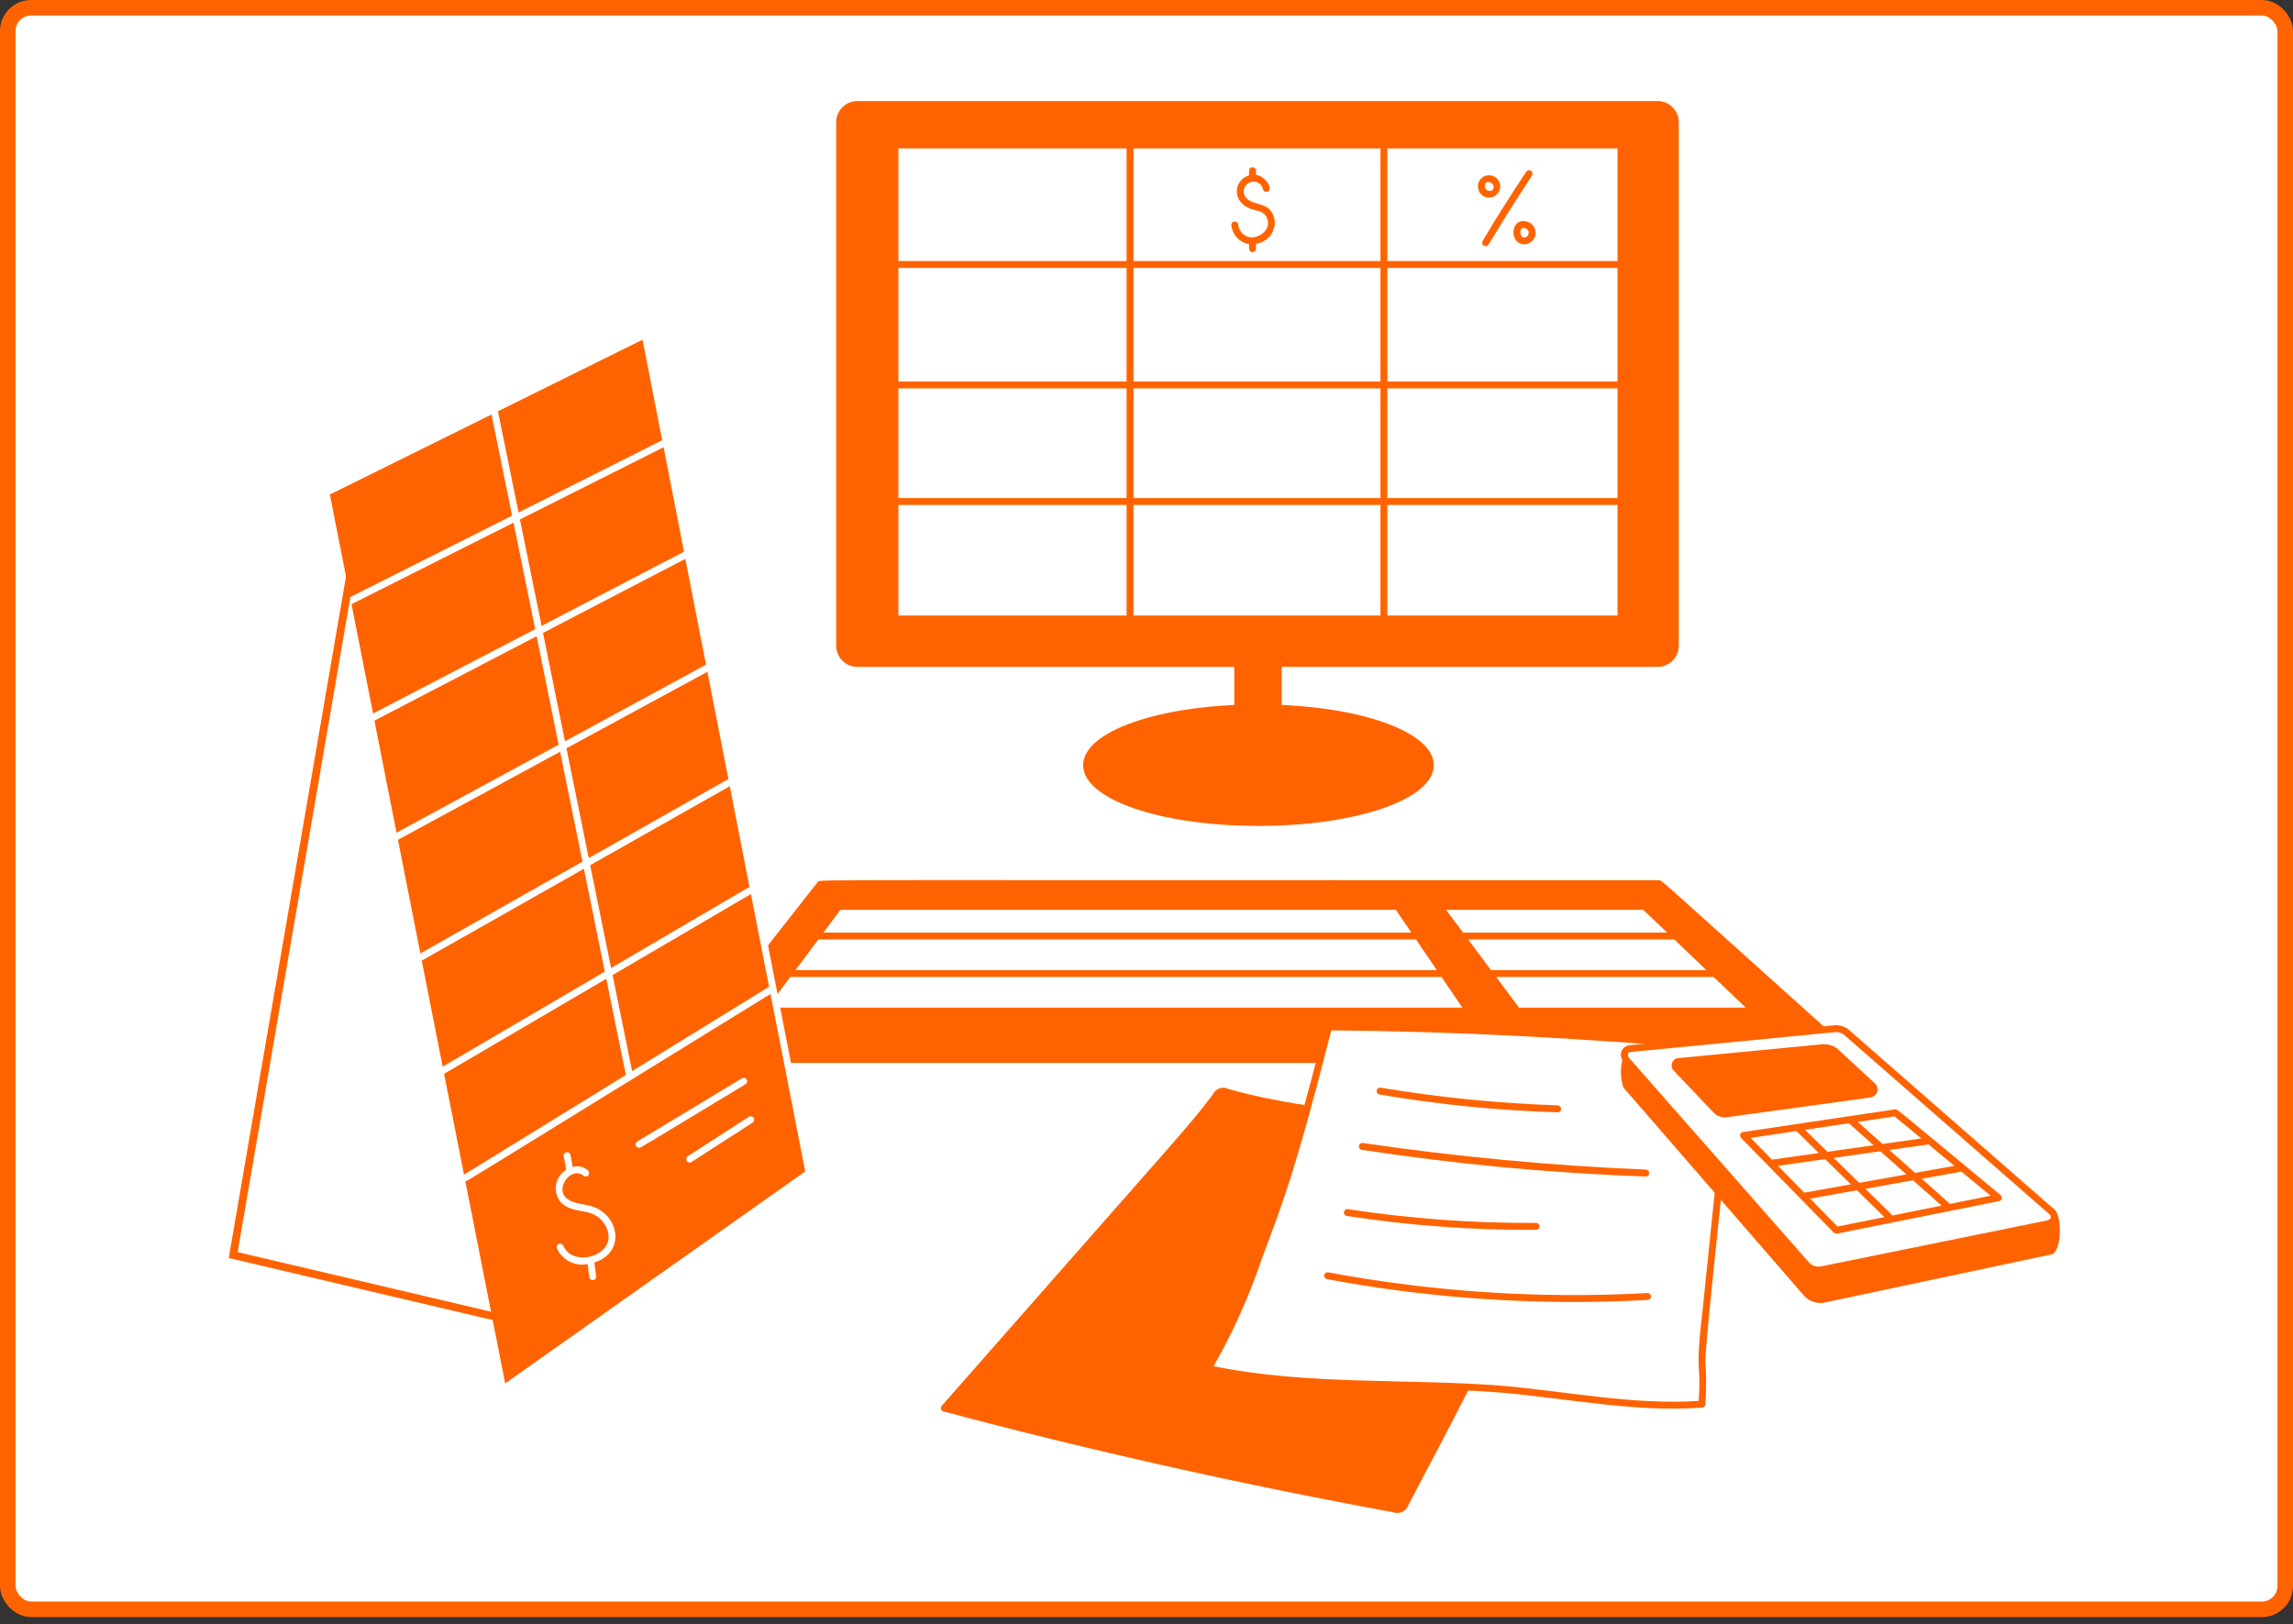 <svg width="295" height="209" viewBox="0 0 295 209" fill="none" xmlns="http://www.w3.org/2000/svg">
<rect x="0" y="0" width="295" height="209" fill="#333333" stroke="none"/>
<rect x="1" y="1" width="293" height="206.088" rx="3" fill="white"/>
<rect x="1" y="1" width="293" height="206.088" rx="3" stroke="#FF6300" stroke-width="2"/>
<path d="M161.904 105.834C174.117 105.834 184.016 102.534 184.016 98.464C184.016 94.393 174.117 91.093 161.904 91.093C149.692 91.093 139.792 94.393 139.792 98.464C139.792 102.534 149.692 105.834 161.904 105.834Z" fill="#FF6300"/>
<path d="M161.904 106.279C149.255 106.279 139.347 102.846 139.347 98.464C139.347 94.081 149.255 90.647 161.904 90.647C174.552 90.647 184.461 94.081 184.461 98.464C184.461 102.846 174.552 106.279 161.904 106.279ZM161.904 91.538C150.158 91.538 140.236 94.709 140.236 98.464C140.236 102.218 150.158 105.389 161.904 105.389C173.649 105.389 183.571 102.218 183.571 98.464C183.571 94.709 173.649 91.538 161.904 91.538Z" fill="#FF6300"/>
<path d="M213.246 13.442H110.308C110.008 13.441 109.709 13.5 109.432 13.614C109.153 13.729 108.901 13.897 108.688 14.11C108.476 14.323 108.307 14.575 108.193 14.854C108.078 15.132 108.02 15.43 108.022 15.73V83.086C108.02 83.386 108.078 83.685 108.193 83.963C108.307 84.241 108.476 84.493 108.688 84.706C108.901 84.919 109.153 85.087 109.432 85.202C109.709 85.317 110.008 85.375 110.308 85.374H159.236V93.889C159.248 94.39 159.452 94.868 159.807 95.223C160.162 95.578 160.64 95.782 161.142 95.795H162.541C163.043 95.782 163.521 95.578 163.876 95.223C164.23 94.868 164.435 94.39 164.447 93.889V85.374H213.248C213.548 85.375 213.846 85.317 214.125 85.202C214.402 85.087 214.655 84.919 214.868 84.706C215.08 84.493 215.248 84.241 215.363 83.963C215.478 83.685 215.536 83.386 215.534 83.086V15.733C215.536 15.432 215.478 15.133 215.363 14.855C215.25 14.576 215.081 14.323 214.868 14.11C214.655 13.898 214.402 13.729 214.124 13.614C213.845 13.499 213.547 13.441 213.246 13.442Z" fill="#FF6300"/>
<path d="M213.246 13H110.308C109.584 13.001 108.889 13.289 108.377 13.801C107.865 14.313 107.577 15.007 107.576 15.732V83.086C107.577 83.81 107.865 84.505 108.377 85.017C108.889 85.529 109.583 85.818 110.308 85.819H158.79V93.889C158.806 94.507 159.059 95.096 159.496 95.534C159.934 95.971 160.522 96.224 161.141 96.24H162.541C163.159 96.224 163.748 95.971 164.185 95.534C164.623 95.096 164.875 94.507 164.891 93.889V85.819H213.247C213.971 85.818 214.666 85.529 215.178 85.017C215.69 84.505 215.977 83.81 215.979 83.086V15.732C215.977 15.007 215.689 14.313 215.176 13.801C214.665 13.289 213.97 13.001 213.246 13ZM164.001 93.889C163.987 94.272 163.828 94.635 163.557 94.907C163.286 95.178 162.923 95.337 162.539 95.35H161.141C160.758 95.335 160.394 95.178 160.123 94.907C159.852 94.635 159.695 94.272 159.68 93.889V85.819H164.001V93.889ZM215.088 83.086C215.091 83.329 215.046 83.57 214.955 83.796C214.864 84.021 214.728 84.226 214.556 84.398C214.384 84.57 214.18 84.706 213.955 84.798C213.73 84.89 213.489 84.936 213.246 84.934H110.308C110.064 84.937 109.823 84.891 109.598 84.799C109.373 84.707 109.169 84.57 108.997 84.398C108.826 84.226 108.69 84.021 108.599 83.796C108.508 83.57 108.462 83.329 108.466 83.086V15.732C108.463 15.489 108.509 15.248 108.601 15.024C108.692 14.799 108.828 14.595 108.999 14.423C109.171 14.252 109.375 14.116 109.6 14.024C109.824 13.933 110.065 13.887 110.308 13.89H213.246C213.489 13.887 213.729 13.933 213.954 14.024C214.178 14.116 214.383 14.252 214.554 14.423C214.726 14.595 214.861 14.799 214.953 15.024C215.045 15.248 215.09 15.489 215.088 15.732V83.086Z" fill="#FF6300"/>
<path d="M208.543 18.655H115.138V79.654H208.543V18.655Z" fill="white"/>
<path d="M208.544 18.211H115.138C115.08 18.211 115.022 18.222 114.968 18.244C114.914 18.267 114.865 18.3 114.824 18.341C114.782 18.382 114.75 18.431 114.727 18.485C114.705 18.539 114.693 18.597 114.693 18.655V79.655C114.693 79.773 114.74 79.886 114.824 79.97C114.907 80.053 115.02 80.1 115.138 80.101H208.544C208.602 80.101 208.661 80.089 208.714 80.067C208.768 80.044 208.817 80.011 208.859 79.97C208.9 79.928 208.933 79.879 208.955 79.825C208.977 79.771 208.988 79.713 208.988 79.655V18.655C208.988 18.597 208.977 18.539 208.955 18.485C208.933 18.431 208.9 18.382 208.859 18.341C208.817 18.299 208.768 18.267 208.714 18.244C208.659 18.222 208.602 18.21 208.544 18.211ZM208.099 49.092H178.488V34.478H208.099V49.092ZM177.6 49.092H145.828V34.478H177.6V49.092ZM144.939 49.092H115.583V34.478H144.939V49.092ZM115.583 49.981H144.939V64.087H115.583V49.981ZM145.828 49.981H177.6V64.087H145.828V49.981ZM178.488 49.981H208.099V64.087H178.488V49.981ZM208.099 19.1V33.588H178.488V19.1H208.099ZM177.6 19.1V33.588H145.828V19.1H177.6ZM144.939 19.1V33.588H115.583V19.1H144.939ZM115.583 79.21V64.977H144.939V79.21H115.583ZM145.828 79.21V64.977H177.6V79.21H145.828ZM178.488 79.21V64.977H208.099V79.21H178.488Z" fill="#FF6300"/>
<path d="M191.132 31.677C191.054 31.677 190.978 31.656 190.91 31.617C190.842 31.578 190.787 31.521 190.748 31.454C190.709 31.386 190.688 31.309 190.688 31.232C190.69 31.154 190.709 31.077 190.749 31.009C192.532 27.951 194.472 24.972 196.347 22.1C196.413 22.004 196.513 21.937 196.626 21.913C196.739 21.89 196.859 21.912 196.956 21.974C197.053 22.037 197.124 22.135 197.15 22.248C197.175 22.361 197.157 22.48 197.097 22.579C191.157 31.692 191.617 31.677 191.132 31.677Z" fill="#FF6300"/>
<path d="M163.995 28.363C163.561 25.906 161.543 26.574 160.439 25.585C160.22 25.39 160.074 25.125 160.03 24.836C159.984 24.546 160.042 24.25 160.192 23.998C160.318 23.779 160.508 23.603 160.736 23.494C160.964 23.385 161.219 23.349 161.469 23.389C161.718 23.429 161.949 23.544 162.132 23.719C162.314 23.894 162.439 24.12 162.489 24.367C162.522 24.481 162.597 24.577 162.701 24.634C162.804 24.691 162.926 24.705 163.04 24.673C163.85 24.44 162.926 22.702 161.582 22.496V21.957C161.582 21.84 161.535 21.726 161.452 21.643C161.369 21.559 161.256 21.513 161.137 21.513C161.019 21.513 160.906 21.559 160.823 21.643C160.739 21.726 160.693 21.84 160.693 21.957V22.567C160.323 22.671 159.988 22.872 159.722 23.149C159.457 23.426 159.27 23.77 159.182 24.143C159.095 24.517 159.108 24.907 159.222 25.274C159.336 25.641 159.546 25.97 159.83 26.228C161.185 27.515 162.787 26.626 163.12 28.512C163.321 29.713 161.915 30.657 160.817 30.539C160.418 30.47 160.052 30.272 159.777 29.974C159.502 29.676 159.334 29.295 159.298 28.892C159.291 28.834 159.272 28.778 159.244 28.727C159.214 28.676 159.176 28.631 159.13 28.595C159.084 28.559 159.031 28.533 158.975 28.517C158.918 28.502 158.859 28.498 158.801 28.505C158.743 28.512 158.687 28.53 158.636 28.559C158.586 28.588 158.541 28.627 158.506 28.673C158.469 28.719 158.443 28.772 158.427 28.828C158.412 28.884 158.407 28.943 158.415 29.001C158.48 29.598 158.739 30.157 159.15 30.594C159.563 31.031 160.106 31.321 160.699 31.42V32.003C160.699 32.121 160.746 32.234 160.829 32.317C160.912 32.401 161.025 32.447 161.144 32.447C161.262 32.447 161.375 32.401 161.458 32.317C161.542 32.234 161.588 32.121 161.588 32.003V31.371C162.301 31.277 162.949 30.911 163.397 30.351C163.846 29.79 164.06 29.078 163.995 28.363Z" fill="#FF6300"/>
<path d="M190.934 25.28C190.644 25.127 190.411 24.883 190.274 24.584C190.137 24.285 190.103 23.949 190.177 23.629C190.252 23.342 190.413 23.085 190.639 22.894C190.865 22.702 191.145 22.585 191.441 22.559C191.737 22.533 192.032 22.599 192.289 22.748C192.545 22.897 192.749 23.122 192.873 23.391C192.997 23.661 193.034 23.962 192.98 24.253C192.925 24.545 192.783 24.812 192.569 25.019C192.358 25.226 192.086 25.362 191.793 25.409C191.501 25.456 191.201 25.411 190.934 25.28ZM191.388 23.421C190.895 23.421 190.999 24.369 191.274 24.461C192.371 24.994 192.51 23.422 191.388 23.422V23.421Z" fill="#FF6300"/>
<path d="M196.135 31.443C194.078 31.443 194.296 27.87 196.471 28.523C196.813 28.619 197.108 28.833 197.306 29.126C197.503 29.42 197.589 29.775 197.548 30.127C197.508 30.478 197.344 30.804 197.084 31.045C196.825 31.287 196.489 31.428 196.135 31.443ZM195.83 30.481C195.921 30.536 196.027 30.562 196.133 30.556C196.239 30.551 196.341 30.514 196.426 30.45C196.516 30.374 196.586 30.276 196.629 30.166C196.672 30.056 196.687 29.937 196.672 29.819C196.52 29.37 195.871 29.154 195.673 29.524C195.603 29.681 195.579 29.856 195.608 30.026C195.635 30.196 195.713 30.354 195.83 30.481Z" fill="#FF6300"/>
<path d="M235.865 133.792H89.847L105.605 113.713H213.499L235.865 133.792Z" fill="#FF6300"/>
<path d="M236.163 133.462C213.609 113.196 213.767 113.268 213.493 113.268C105.252 113.268 105.464 113.166 105.25 113.438L89.491 133.521C89.44 133.587 89.408 133.665 89.399 133.749C89.391 133.832 89.405 133.916 89.442 133.991C89.663 134.452 89.719 133.46 89.399 136.289C89.392 136.35 89.399 136.413 89.418 136.473C89.437 136.533 89.469 136.587 89.511 136.634C89.552 136.68 89.603 136.717 89.66 136.742C89.717 136.768 89.779 136.781 89.841 136.781H235.867C235.985 136.781 236.097 136.735 236.181 136.651C236.263 136.567 236.31 136.455 236.31 136.337C236.31 133.557 236.362 133.641 236.163 133.462ZM105.823 114.158H213.329L234.705 133.348H90.762L105.823 114.158Z" fill="#FF6300"/>
<path d="M225.699 130.107H195.199L185.16 116.637H211.593L225.699 130.107Z" fill="white"/>
<path d="M188.972 130.107H97.853L107.894 116.637H179.823L188.972 130.107Z" fill="white"/>
<path d="M226.007 129.786C211.679 116.109 211.87 116.192 211.591 116.192H185.161C185.078 116.192 184.998 116.215 184.928 116.259C184.858 116.302 184.801 116.363 184.764 116.437C184.726 116.51 184.711 116.592 184.717 116.675C184.725 116.758 184.754 116.835 184.803 116.902L194.844 130.373C194.886 130.429 194.939 130.474 195 130.505C195.063 130.536 195.131 130.552 195.2 130.552H225.7C225.789 130.552 225.875 130.525 225.949 130.476C226.023 130.426 226.079 130.355 226.113 130.272C226.146 130.19 226.153 130.1 226.134 130.014C226.115 129.926 226.071 129.847 226.007 129.786ZM186.047 117.082H211.415L214.476 120.004H188.225L186.047 117.082ZM215.408 120.894L219.533 124.836H191.824L188.888 120.894H215.408ZM195.423 129.662L192.488 125.72H220.465L224.59 129.662H195.423Z" fill="#FF6300"/>
<path d="M189.34 129.857L180.189 116.387C180.149 116.326 180.093 116.277 180.029 116.244C179.964 116.209 179.892 116.192 179.82 116.192C107.544 116.192 107.743 116.085 107.535 116.371L97.496 129.841C97.446 129.908 97.416 129.985 97.409 130.068C97.402 130.15 97.417 130.233 97.454 130.307C97.491 130.381 97.548 130.442 97.618 130.485C97.688 130.529 97.769 130.552 97.852 130.552H188.97C189.052 130.552 189.131 130.53 189.2 130.488C189.269 130.446 189.325 130.387 189.364 130.315C189.402 130.244 189.419 130.164 189.415 130.083C189.412 130.002 189.386 129.925 189.34 129.857ZM108.116 117.082H179.586L181.572 120.004H105.937L108.116 117.082ZM182.176 120.894L184.852 124.836H102.339L105.274 120.894H182.176ZM98.74 129.662L101.675 125.72H185.457L188.133 129.662H98.74Z" fill="#FF6300"/>
<path d="M43.971 74.699L30.499 155.524C30.363 156.376 30.53 157.251 30.971 157.993C31.413 158.736 32.1 159.301 32.914 159.59L63.034 170.391L43.971 74.699Z" fill="white"/>
<path d="M41.938 63.389L64.684 178.779L104.08 150.949L82.984 43.056L41.938 63.389Z" fill="#FF6300"/>
<path d="M104.518 150.863C82.016 35.866 83.564 42.273 82.787 42.657L41.739 62.987C41.652 63.03 41.581 63.102 41.538 63.189C41.495 63.277 41.482 63.377 41.502 63.472L43.603 74.14L30.059 155.457C29.894 156.413 30.076 157.396 30.572 158.231C31.068 159.065 31.845 159.694 32.764 160.006L62.644 170.725L64.246 178.866C64.266 178.967 64.32 179.058 64.4 179.123C64.48 179.188 64.58 179.224 64.683 179.224C64.909 179.224 64.778 179.245 104.335 151.311C104.406 151.262 104.46 151.193 104.493 151.114C104.525 151.034 104.534 150.947 104.518 150.863ZM45.221 77.747L66.068 67.258L68.853 80.96L47.996 91.818L45.221 77.747ZM69.037 81.868L71.871 95.824L51.013 107.147L48.171 92.732L69.037 81.868ZM90.833 85.529L72.689 95.386L69.856 81.446L88.17 71.913L90.833 85.529ZM93.71 100.243L75.745 110.42L72.874 96.291L91.012 86.445L93.71 100.243ZM96.42 114.126L78.617 124.559L75.928 111.336L93.893 101.167L96.42 114.126ZM72.06 96.731L74.935 110.875L54.082 122.687L51.198 108.066L72.06 96.731ZM75.121 111.792L77.812 125.028L56.951 137.257L54.261 123.613L75.121 111.792ZM78.001 125.95L80.517 138.328L59.694 151.156L57.135 138.182L78.001 125.95ZM78.811 125.474L96.609 115.046L98.941 126.975L81.323 137.831L78.811 125.474ZM87.999 70.997L69.678 80.534L66.891 66.844L85.372 57.55L87.999 70.997ZM82.664 43.712L85.192 56.649L66.711 65.946L64.062 52.924L82.664 43.712ZM42.439 63.636L63.234 53.335L65.882 66.355L45.042 76.842L42.439 63.636ZM33.048 159.166C32.329 158.919 31.721 158.424 31.335 157.769C30.948 157.113 30.809 156.342 30.941 155.593L44.097 76.648L62.443 169.712L33.048 159.166ZM64.992 178.017L59.868 152.02C60.064 152.02 59.91 152.066 99.127 127.904L103.592 150.742L64.992 178.017Z" fill="white"/>
<path d="M46 68.5L30 161.5L64 169.5" stroke="#FF6300"/>
<path d="M76.829 155.502C75.492 154.834 73.872 155.074 72.856 154.166C71.377 152.886 73.508 150.011 75.073 151.289C75.165 151.363 75.282 151.399 75.4 151.386C75.517 151.374 75.625 151.315 75.699 151.224C75.773 151.133 75.808 151.014 75.796 150.897C75.784 150.78 75.725 150.672 75.634 150.598C75.367 150.367 75.048 150.206 74.704 150.128C74.36 150.05 74.002 150.058 73.662 150.151C73.587 149.658 73.539 149.265 73.379 148.56C73.343 148.457 73.271 148.37 73.176 148.317C73.08 148.264 72.969 148.248 72.862 148.272C72.756 148.296 72.662 148.358 72.598 148.447C72.534 148.535 72.505 148.644 72.517 148.752C72.74 149.76 72.737 150.068 72.835 150.544C72.479 150.758 72.176 151.051 71.949 151.399C71.722 151.746 71.576 152.142 71.522 152.553C71.468 152.966 71.507 153.385 71.637 153.779C71.767 154.175 71.984 154.534 72.273 154.834C73.554 155.973 75.205 155.681 76.437 156.297C78.019 157.088 78.983 159.299 77.706 160.681C76.339 162.16 73.33 162.343 72.47 160.302C72.423 160.195 72.336 160.111 72.227 160.068C72.118 160.025 71.997 160.026 71.889 160.071C71.782 160.116 71.696 160.202 71.652 160.31C71.607 160.419 71.606 160.54 71.65 160.648C71.983 161.38 72.554 161.977 73.27 162.343C73.986 162.709 74.805 162.821 75.593 162.661L75.817 164.347C75.835 164.463 75.897 164.567 75.991 164.636C76.085 164.706 76.203 164.737 76.319 164.721C76.435 164.705 76.54 164.644 76.611 164.55C76.682 164.458 76.713 164.339 76.698 164.223L76.464 162.46C80.289 161.236 79.744 156.965 76.829 155.502Z" fill="white"/>
<path d="M82.223 147.709C82.126 147.709 82.032 147.677 81.955 147.618C81.878 147.558 81.822 147.476 81.796 147.382C81.77 147.289 81.775 147.19 81.81 147.099C81.846 147.009 81.91 146.933 81.993 146.882L95.463 138.75C95.564 138.692 95.684 138.676 95.796 138.705C95.909 138.734 96.006 138.807 96.066 138.906C96.126 139.005 96.145 139.125 96.118 139.238C96.091 139.352 96.021 139.45 95.923 139.512C82.257 147.763 82.416 147.709 82.223 147.709Z" fill="white"/>
<path d="M88.462 148.795L96.341 143.712C96.44 143.648 96.561 143.626 96.676 143.651C96.791 143.676 96.892 143.746 96.956 143.845C97.02 143.945 97.042 144.064 97.017 144.18C96.992 144.296 96.922 144.396 96.823 144.46L88.938 149.543C88.839 149.595 88.724 149.607 88.617 149.579C88.509 149.549 88.416 149.482 88.357 149.388C88.297 149.293 88.275 149.181 88.294 149.071C88.313 148.962 88.373 148.863 88.462 148.795Z" fill="white"/>
<path d="M121.491 181.194C140.554 186.278 159.87 190.599 179.314 194.157C179.463 194.222 179.624 194.254 179.787 194.251C179.95 194.246 180.11 194.206 180.255 194.133C180.401 194.061 180.529 193.956 180.63 193.829C180.731 193.701 180.802 193.553 180.839 193.394C184.782 185.769 188.971 178.272 192.531 170.519C196.09 162.767 200.156 154.888 204.482 147.264C196.603 146.755 189.104 144.976 181.352 144.213C173.6 143.451 165.467 142.688 157.841 140.528C157.362 140.282 156.895 140.359 156.444 141.036C153.204 145.349 152.726 145.713 121.491 181.194Z" fill="#FF6300"/>
<path d="M179.179 194.585C159.696 191.011 140.245 186.657 121.376 181.624C121.303 181.605 121.236 181.566 121.181 181.515C121.127 181.462 121.087 181.396 121.065 181.324C121.043 181.251 121.04 181.175 121.056 181.101C121.072 181.027 121.107 180.958 121.157 180.901C152.975 144.678 152.944 144.959 156.082 140.77C156.166 140.597 156.284 140.444 156.429 140.319C156.574 140.193 156.742 140.097 156.924 140.038C157.106 139.977 157.298 139.955 157.489 139.971C157.68 139.987 157.865 140.041 158.035 140.13C165.532 142.246 173.605 143.005 181.391 143.771C189.139 144.532 196.657 146.314 204.504 146.819C204.58 146.824 204.652 146.849 204.715 146.889C204.779 146.93 204.831 146.985 204.867 147.052C204.902 147.119 204.921 147.192 204.921 147.269C204.92 147.344 204.9 147.418 204.863 147.483C194.945 164.979 195.366 166.833 184.755 186.889C183.575 189.121 182.394 191.354 181.233 193.599C181.17 193.803 181.064 193.992 180.925 194.153C180.786 194.316 180.613 194.447 180.421 194.539C180.228 194.631 180.018 194.683 179.805 194.692C179.591 194.699 179.377 194.663 179.179 194.585ZM122.297 180.949C157.439 190.283 178.71 193.355 179.513 193.763C179.605 193.797 179.704 193.812 179.802 193.805C179.901 193.797 179.996 193.769 180.082 193.721C180.168 193.673 180.242 193.606 180.3 193.526C180.358 193.446 180.398 193.355 180.416 193.258C181.604 190.947 182.787 188.711 183.969 186.481C194.311 166.932 194.122 164.725 203.742 147.671C196.06 147.1 188.845 145.411 181.303 144.668C173.431 143.893 165.378 143.139 157.715 140.972C157.403 140.828 157.176 140.747 156.808 141.299C153.563 145.614 153.261 145.777 122.297 180.949Z" fill="#FF6300"/>
<path d="M155.804 175.476C155.68 175.73 155.55 175.857 155.423 176.111C167.877 178.779 180.718 177.703 193.42 178.779C201.939 179.503 210.449 181.321 218.964 180.687C219.091 178.867 219.091 177.041 218.964 175.221C218.964 171.186 220.498 161.577 222.907 134.809C205.623 133.285 188.212 132.267 170.929 132.14C168.979 140.613 166.561 148.972 163.685 157.176C161.381 163.319 159.235 169.884 155.804 175.476Z" fill="white"/>
<path d="M193.38 179.223C180.718 178.21 167.822 179.223 155.329 176.546C155.262 176.531 155.201 176.502 155.148 176.461C155.093 176.419 155.05 176.364 155.022 176.304C154.992 176.242 154.978 176.176 154.978 176.107C154.978 176.039 154.994 175.973 155.024 175.912C155.436 175.088 157.073 173.527 161.547 161.538C163.974 155.032 165.642 151.156 170.494 132.032C170.514 131.932 170.568 131.843 170.648 131.781C170.728 131.72 170.828 131.689 170.929 131.695C186.893 131.818 203.906 132.681 222.942 134.366C223 134.371 223.056 134.387 223.109 134.414C223.161 134.442 223.207 134.479 223.245 134.524C223.282 134.568 223.31 134.62 223.327 134.677C223.345 134.732 223.351 134.791 223.346 134.849C222.016 149.642 219.403 172.031 219.403 175.221C219.531 177.051 219.531 178.888 219.403 180.717C219.396 180.823 219.35 180.924 219.275 181C219.2 181.076 219.099 181.121 218.993 181.13C210.441 181.767 201.844 179.981 193.38 179.223ZM156.133 175.805C168.312 178.293 181.021 177.341 193.458 178.337C201.798 179.084 210.233 180.817 218.548 180.27C218.872 174.918 218.038 177.137 219.032 168.689C219.413 164.926 221.753 142.608 222.422 135.213C203.729 133.573 186.988 132.714 171.274 132.588C166.521 151.301 164.843 155.259 162.382 161.849C160.757 166.693 158.664 171.367 156.133 175.805Z" fill="#FF6300"/>
<path d="M200.41 143.133C192.716 142.901 185.049 142.135 177.462 140.84C177.349 140.818 177.248 140.752 177.182 140.657C177.116 140.563 177.09 140.444 177.108 140.331C177.127 140.216 177.19 140.114 177.283 140.045C177.376 139.976 177.493 139.946 177.607 139.963C185.155 141.222 192.777 141.984 200.424 142.244C200.538 142.252 200.645 142.303 200.722 142.387C200.799 142.471 200.841 142.582 200.84 142.695C200.837 142.81 200.791 142.918 200.711 143C200.631 143.081 200.524 143.129 200.41 143.133Z" fill="#FF6300"/>
<path d="M211.72 151.394C199.484 150.959 187.284 149.811 175.183 147.958C175.069 147.938 174.967 147.874 174.899 147.78C174.831 147.687 174.803 147.569 174.82 147.455C174.838 147.34 174.898 147.237 174.989 147.167C175.082 147.096 175.197 147.064 175.312 147.078C187.386 148.852 199.545 149.995 211.739 150.504C211.857 150.507 211.969 150.556 212.05 150.641C212.132 150.726 212.176 150.841 212.173 150.959C212.171 151.076 212.123 151.188 212.037 151.271C211.952 151.352 211.838 151.396 211.72 151.394Z" fill="#FF6300"/>
<path d="M197.614 158.257C189.465 158.306 181.324 157.71 173.27 156.471C173.153 156.453 173.049 156.389 172.98 156.293C172.91 156.198 172.882 156.078 172.902 155.962C172.92 155.845 172.984 155.741 173.079 155.672C173.175 155.603 173.293 155.574 173.41 155.593C181.419 156.824 189.511 157.416 197.614 157.367C197.732 157.367 197.845 157.414 197.928 157.498C198.011 157.581 198.058 157.693 198.058 157.812C198.058 157.93 198.011 158.043 197.928 158.126C197.845 158.21 197.732 158.257 197.614 158.257Z" fill="#FF6300"/>
<path d="M170.717 164.603C170.659 164.592 170.605 164.571 170.556 164.539C170.508 164.507 170.465 164.465 170.431 164.417C170.365 164.32 170.34 164.2 170.362 164.084C170.383 163.967 170.45 163.865 170.548 163.798C170.646 163.732 170.765 163.706 170.881 163.728C184.414 166.258 198.203 167.151 211.949 166.39C212.067 166.383 212.182 166.424 212.271 166.503C212.358 166.581 212.411 166.691 212.418 166.81C212.425 166.927 212.384 167.043 212.305 167.13C212.226 167.219 212.116 167.272 211.998 167.278C198.18 168.044 184.321 167.146 170.717 164.603Z" fill="#FF6300"/>
<path d="M234.341 163.403C233.964 163.476 233.576 163.442 233.216 163.308C232.857 163.174 232.542 162.942 232.307 162.64L209.178 136.334C209.077 136.221 209.008 136.082 208.98 135.931C208.951 135.782 208.964 135.627 209.015 135.484C209.068 135.341 209.158 135.214 209.277 135.118C209.394 135.022 209.537 134.959 209.687 134.937L235.865 132.395C236.21 132.343 236.564 132.374 236.895 132.484C237.226 132.595 237.527 132.781 237.772 133.03L264.077 156.033C264.202 156.197 264.269 156.397 264.269 156.604C264.269 156.811 264.202 157.012 264.077 157.176C264.077 157.427 264.085 157.901 234.341 163.403Z" fill="white"/>
<path d="M264.371 155.698L238.087 132.716C237.796 132.419 237.44 132.194 237.047 132.061C236.653 131.928 236.234 131.891 235.822 131.952L209.687 134.491C209.473 134.506 209.265 134.576 209.085 134.696C208.906 134.814 208.76 134.976 208.661 135.169C208.564 135.361 208.517 135.574 208.525 135.79C208.534 136.005 208.598 136.213 208.711 136.397C208.444 137.565 208.488 138.784 208.842 139.929L232.121 166.767C232.428 167.097 232.81 167.349 233.234 167.503C233.659 167.657 234.113 167.708 234.561 167.651L263.911 161.424C265.248 161.161 265.296 156.508 264.371 155.698ZM209.729 135.379L235.952 132.83C236.23 132.794 236.513 132.825 236.778 132.918C237.043 133.01 237.282 133.164 237.478 133.365L263.734 156.322C264.009 156.815 263.63 156.938 263.507 157.015L234.266 162.964C233.964 163.021 233.654 162.993 233.367 162.884C233.08 162.776 232.828 162.59 232.64 162.348L209.547 136.089C209.36 135.804 209.39 135.386 209.729 135.379Z" fill="#FF6300"/>
<path d="M241.251 139.439L236.24 134.82C235.732 134.512 235.147 134.354 234.553 134.367L216.041 136.143C215.849 136.139 215.661 136.192 215.5 136.297C215.339 136.401 215.212 136.551 215.137 136.727C215.062 136.903 215.04 137.098 215.075 137.287C215.111 137.475 215.202 137.648 215.338 137.784L220.429 143.129C220.646 143.378 220.922 143.566 221.232 143.677C221.542 143.788 221.876 143.819 222.202 143.765L240.607 141.226C240.804 141.206 240.992 141.129 241.149 141.007C241.305 140.885 241.423 140.722 241.491 140.536C241.558 140.348 241.571 140.146 241.528 139.953C241.486 139.758 241.39 139.581 241.251 139.439Z" fill="#FF6300"/>
<path d="M257.373 153.777C243.909 142.641 244.111 142.704 243.806 142.751L224.236 145.673C224.155 145.686 224.08 145.72 224.017 145.773C223.954 145.826 223.907 145.895 223.881 145.973C223.854 146.05 223.85 146.133 223.869 146.213C223.886 146.293 223.927 146.366 223.983 146.425L235.935 158.623C235.986 158.676 236.051 158.714 236.122 158.736C236.192 158.757 236.267 158.761 236.34 158.746L257.181 154.557C257.263 154.539 257.338 154.5 257.4 154.442C257.46 154.383 257.504 154.309 257.523 154.228C257.543 154.146 257.539 154.06 257.513 153.98C257.486 153.901 257.438 153.83 257.373 153.777ZM251.439 150.024L246.382 150.926L243.068 147.981L248.103 147.266L251.439 150.024ZM245.266 151.125L239.192 152.208L235.91 148.996L241.913 148.145L245.266 151.125ZM243.742 143.66L247.175 146.494L242.196 147.201L239.003 144.367L243.742 143.66ZM237.857 144.539L241.042 147.372L235.108 148.214L232.215 145.38L237.857 144.539ZM225.229 146.425L231.112 145.546L233.997 148.369L227.97 149.225L225.229 146.425ZM234.799 149.154L238.117 152.401L232.126 153.469L228.743 150.019L234.799 149.154ZM236.4 157.829L232.883 154.238L238.902 153.164L242.429 156.614L236.4 157.829ZM243.484 156.405L239.977 152.973L246.117 151.878L249.783 155.137L243.484 156.405ZM250.876 154.918L247.234 151.68L252.344 150.768L256.092 153.868L250.876 154.918Z" fill="#FF6300"/>
</svg>
